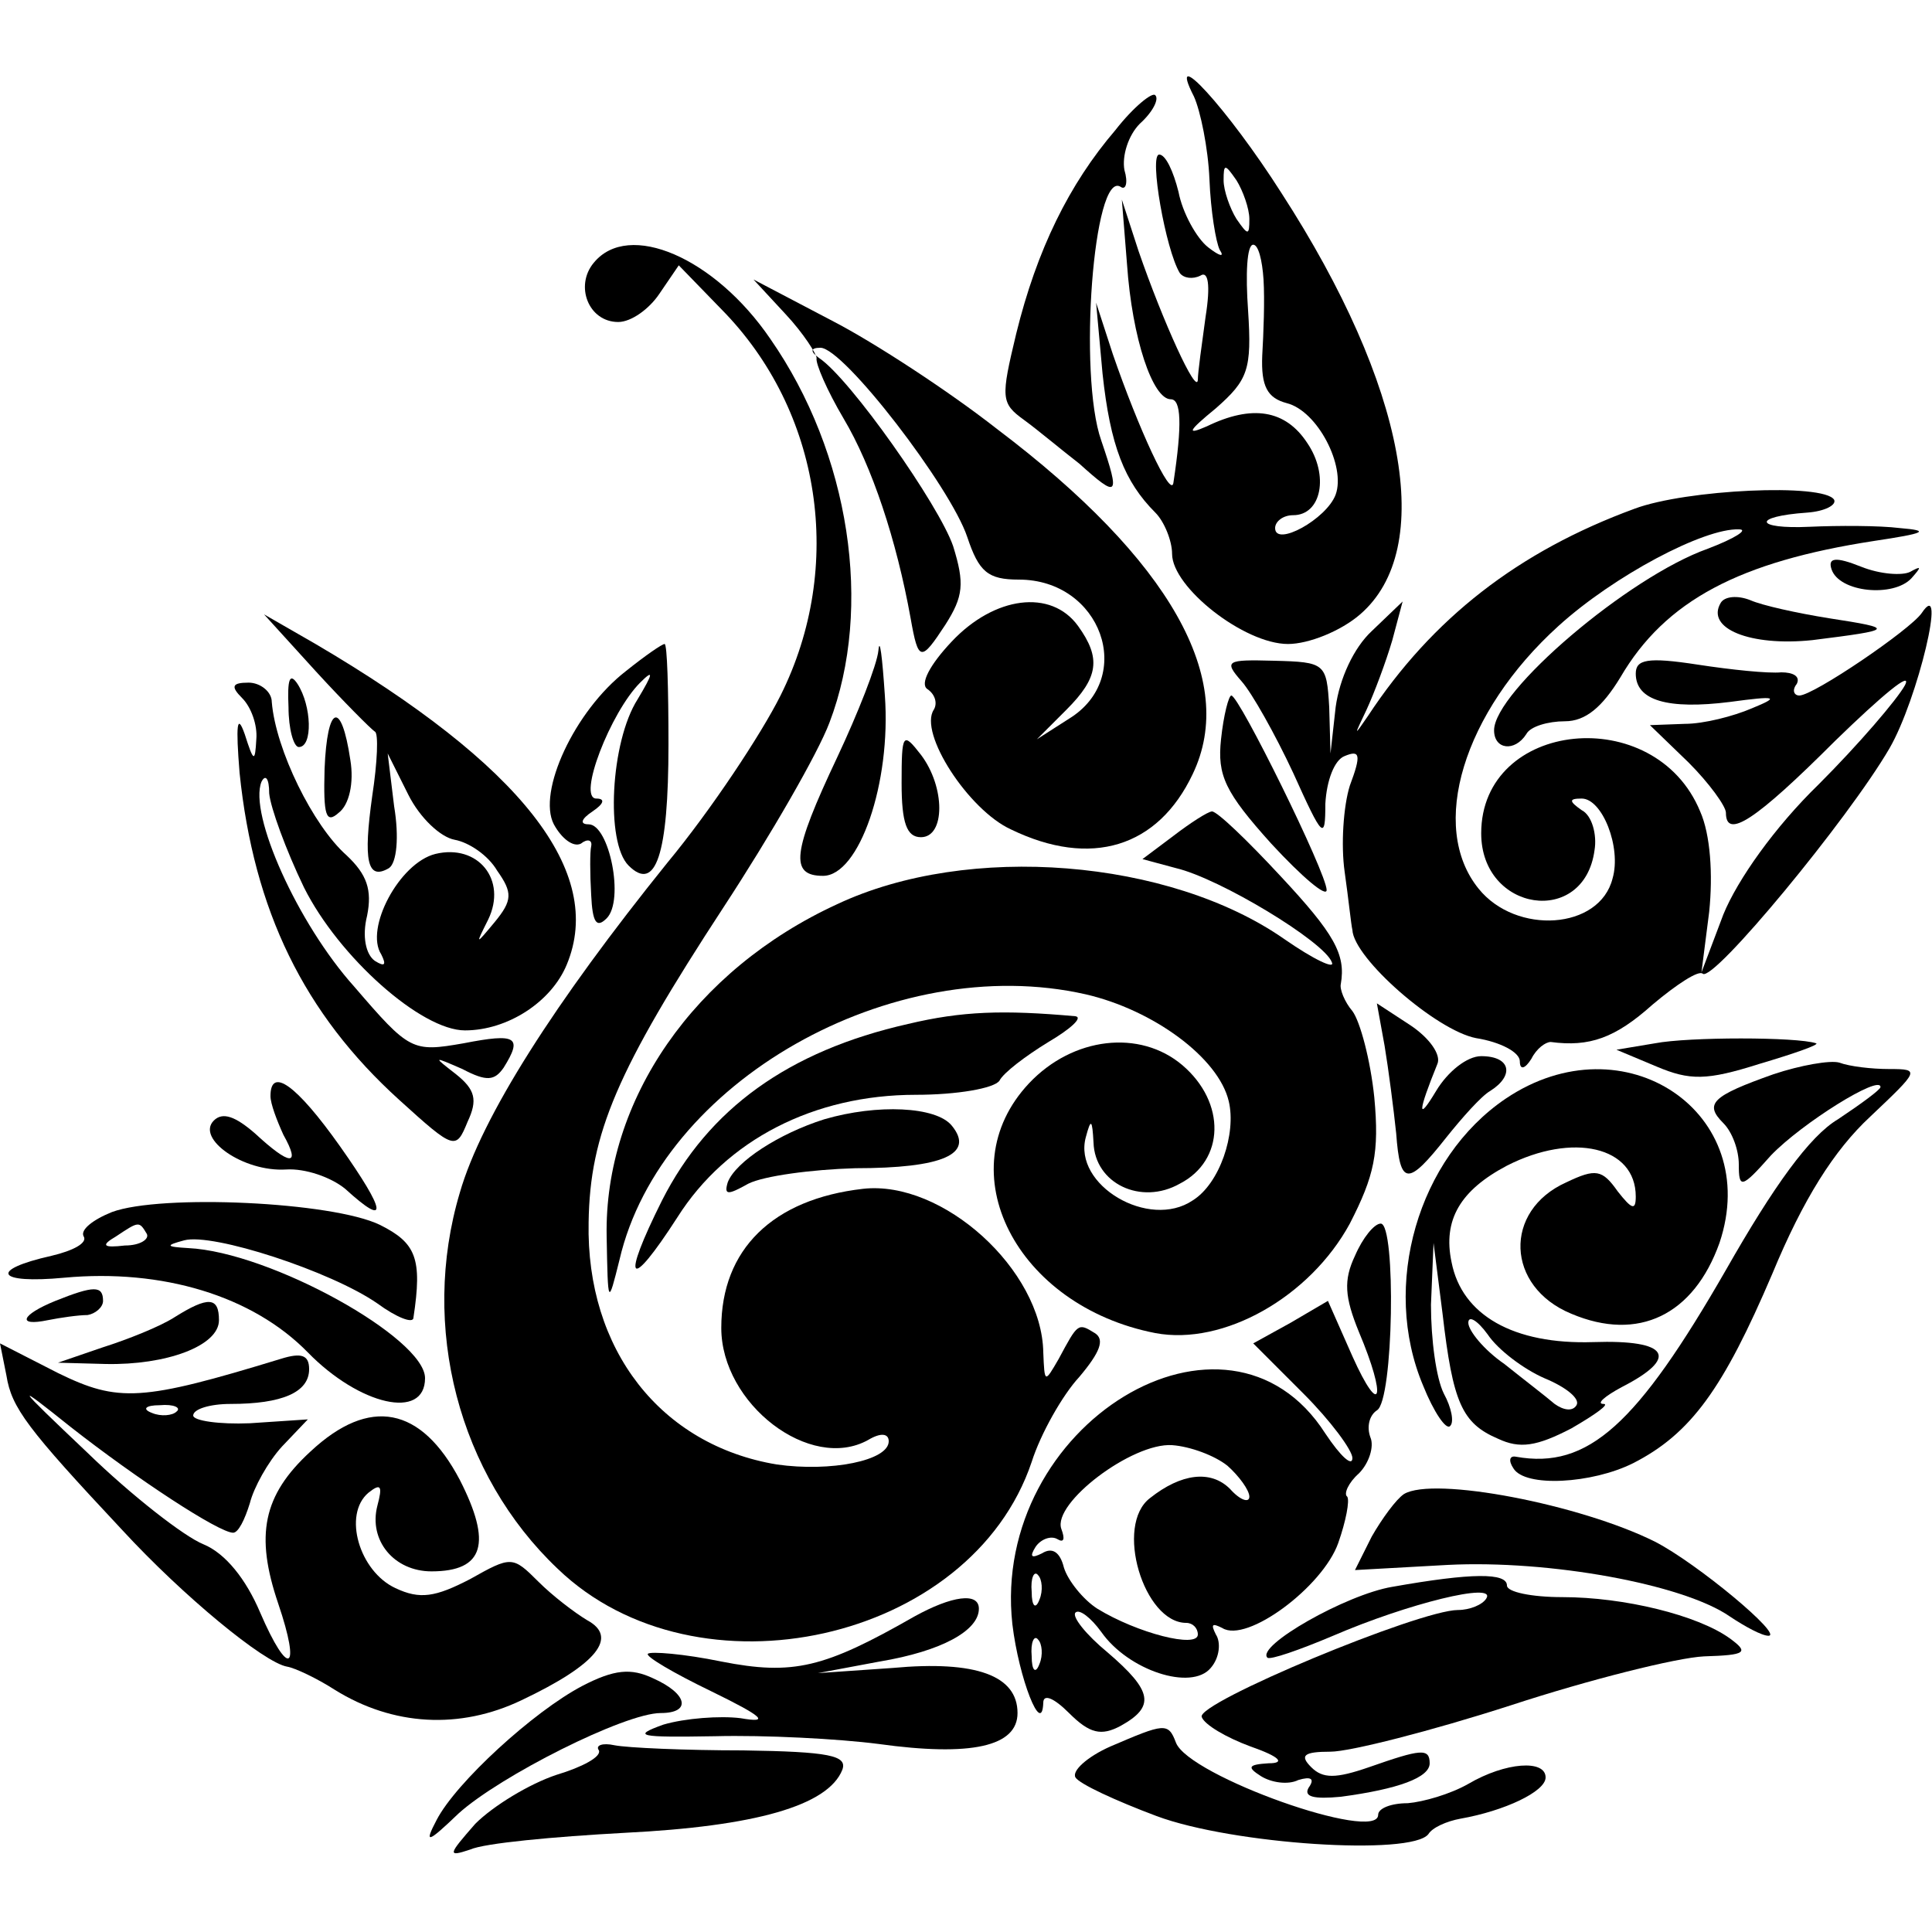 <?xml version="1.0" standalone="no"?>
<!DOCTYPE svg PUBLIC "-//W3C//DTD SVG 20010904//EN"
 "http://www.w3.org/TR/2001/REC-SVG-20010904/DTD/svg10.dtd">
<svg version="1.0" xmlns="http://www.w3.org/2000/svg"
 width="150pt" height="150pt" viewBox="0 0 150 150"
 preserveAspectRatio="xMidYMid meet">
<g transform="translate(0,150) scale(0.1,-0.1)"
fill="#000000" stroke="none">
<path d="M927 1425 c5 -11 11 -40 12 -64 1 -25 5 -49 8 -55 4 -6 0 -5 -9 2 -9
7 -20 27 -23 43 -4 16 -10 29 -15 29 -8 0 5 -74 16 -92 3 -4 10 -5 16 -2 6 4
8 -7 4 -32 -3 -22 -6 -43 -6 -49 -1 -12 -27 45 -46 100 l-13 40 4 -50 c4 -58
20 -105 34 -105 8 0 9 -19 2 -65 -2 -12 -27 42 -47 100 l-13 40 5 -55 c6 -56
17 -84 41 -108 7 -7 13 -22 13 -32 0 -26 56 -70 90 -70 16 0 41 10 56 23 59
51 36 177 -61 327 -42 66 -90 118 -68 75z m43 -95 c0 -13 -1 -13 -10 0 -5 8
-10 22 -10 30 0 13 1 13 10 0 5 -8 10 -22 10 -30z m11 -47 c1 -16 0 -42 -1
-59 -1 -24 4 -33 19 -37 24 -6 46 -49 38 -71 -7 -19 -47 -41 -47 -26 0 5 6 10
14 10 22 0 28 31 11 56 -17 26 -43 30 -78 13 -16 -7 -15 -4 7 14 25 22 28 30
25 76 -2 28 -1 51 4 51 4 0 7 -12 8 -27z"/>
<path d="M866 1399 c-36 -42 -61 -93 -77 -158 -12 -50 -12 -54 6 -67 11 -8 30
-24 43 -34 30 -27 32 -26 17 18 -18 51 -6 210 15 197 4 -3 6 3 3 13 -2 11 3
27 12 36 10 9 15 19 12 22 -2 3 -17 -9 -31 -27z"/>
<path d="M461 1296 c-15 -18 -4 -46 19 -46 10 0 24 10 32 22 l15 22 33 -34
c78 -79 96 -200 46 -300 -15 -30 -54 -89 -88 -130 -87 -108 -144 -197 -161
-256 -31 -104 -1 -219 76 -292 108 -104 321 -57 368 83 7 22 24 52 37 66 16
19 20 29 12 34 -13 8 -13 8 -28 -20 -11 -19 -11 -19 -12 5 -1 64 -78 134 -140
127 -70 -8 -110 -47 -110 -108 0 -59 69 -112 114 -87 10 6 16 5 16 -1 0 -15
-45 -24 -87 -18 -90 15 -148 89 -146 188 1 69 22 118 105 245 36 55 73 119 82
143 34 89 16 209 -46 298 -43 63 -110 92 -137 59z"/>
<path d="M610 1256 c14 -15 24 -31 24 -34 -1 -4 8 -25 21 -47 22 -37 41 -94
52 -155 6 -34 8 -34 27 -5 14 22 15 32 6 61 -11 32 -80 130 -104 146 -7 5 -7
8 1 8 18 0 101 -108 114 -147 9 -27 16 -33 40 -33 64 0 91 -76 39 -108 l-25
-16 23 23 c25 25 27 40 9 65 -21 29 -65 23 -98 -12 -17 -18 -25 -33 -19 -37 6
-4 8 -11 5 -16 -12 -18 27 -78 60 -93 62 -30 114 -14 141 43 35 73 -17 166
-152 268 -37 29 -95 67 -128 84 l-61 32 25 -27z"/>
<path d="M1269 1105 c-90 -33 -157 -85 -207 -161 -11 -16 -11 -16 -1 5 6 13
15 37 20 54 l8 30 -24 -23 c-14 -13 -25 -37 -28 -59 l-4 -36 -1 36 c-2 34 -3
35 -43 36 -37 1 -39 0 -25 -16 8 -9 26 -41 40 -71 23 -51 25 -53 25 -24 1 18
7 34 15 37 12 5 13 1 4 -23 -5 -16 -7 -46 -4 -67 3 -21 5 -41 6 -45 1 -22 65
-78 96 -84 19 -3 34 -11 34 -18 0 -7 4 -6 9 2 4 8 11 13 15 13 30 -4 50 3 79
29 19 16 36 27 39 24 8 -7 113 120 145 175 22 38 45 135 25 105 -9 -13 -84
-64 -95 -64 -4 0 -6 4 -2 9 3 6 -3 9 -12 9 -10 -1 -39 2 -65 6 -39 6 -48 4
-48 -7 0 -21 25 -28 73 -22 37 5 39 4 17 -5 -14 -6 -37 -12 -52 -12 l-27 -1
30 -29 c16 -16 29 -34 29 -39 0 -21 23 -6 85 56 36 35 60 55 54 43 -6 -11 -36
-46 -67 -77 -34 -33 -63 -74 -74 -101 l-17 -45 6 47 c3 29 1 60 -7 78 -35 85
-170 71 -170 -17 0 -61 80 -73 88 -13 2 12 -2 27 -10 31 -10 7 -10 9 0 9 16 0
31 -38 24 -62 -10 -40 -75 -44 -104 -8 -39 48 -12 137 62 204 43 39 113 76
140 75 8 0 -3 -7 -24 -15 -62 -22 -166 -111 -166 -141 0 -15 16 -17 25 -3 3 6
17 10 30 10 16 0 29 11 43 34 35 60 93 90 197 106 40 6 44 8 20 10 -16 2 -48
2 -70 1 -43 -2 -45 8 -2 11 14 1 23 6 21 10 -8 13 -115 8 -155 -7z"/>
<path d="M1422 1058 c6 -18 48 -22 62 -7 8 9 8 10 -1 5 -6 -3 -23 -2 -38 4
-20 8 -26 7 -23 -2z"/>
<path d="M1336 1032 c-12 -20 23 -34 71 -29 64 8 65 9 13 17 -25 4 -52 10 -61
14 -10 4 -20 3 -23 -2z"/>
<path d="M245 979 c22 -24 43 -45 46 -47 3 -1 2 -24 -2 -50 -7 -50 -4 -66 13
-56 6 4 8 24 4 48 l-5 41 16 -32 c9 -18 25 -33 36 -35 11 -2 26 -12 33 -24 12
-17 12 -23 -2 -40 -15 -18 -15 -18 -5 2 15 31 -8 59 -41 51 -28 -7 -55 -58
-42 -78 4 -8 3 -10 -5 -5 -7 5 -10 19 -6 35 4 20 0 32 -16 47 -26 23 -55 82
-58 119 0 8 -9 15 -18 15 -13 0 -14 -3 -5 -12 7 -7 12 -21 11 -32 -1 -18 -2
-18 -9 4 -6 17 -7 7 -4 -30 11 -107 50 -187 124 -254 43 -39 44 -39 53 -17 8
17 6 25 -9 37 -18 14 -18 14 5 4 19 -10 25 -9 32 1 15 24 10 27 -31 19 -40 -7
-42 -6 -85 44 -44 49 -82 134 -72 159 3 6 6 3 6 -9 1 -11 13 -44 27 -73 27
-54 91 -111 125 -111 33 0 67 22 79 51 30 72 -35 155 -195 249 l-40 23 40 -44z"/>
<path d="M682 995 c-1 -11 -16 -49 -32 -83 -35 -74 -37 -92 -11 -92 28 0 53
72 48 140 -2 30 -4 46 -5 35z"/>
<path d="M486 979 c-40 -31 -69 -94 -56 -119 6 -11 15 -18 21 -15 5 4 9 3 8
-2 -1 -4 -1 -21 0 -38 1 -21 4 -26 12 -18 14 14 2 73 -14 73 -7 0 -6 4 3 10 9
6 10 10 3 10 -15 0 11 67 34 90 11 11 10 7 -2 -13 -21 -33 -25 -111 -7 -129
21 -21 31 8 31 94 0 43 -1 78 -3 78 -2 0 -15 -9 -30 -21z"/>
<path d="M224 951 c0 -17 4 -31 8 -31 11 0 10 32 -1 49 -6 9 -8 4 -7 -18z"/>
<path d="M948 926 c-3 -28 3 -41 39 -81 24 -26 43 -42 43 -36 0 13 -68 151
-74 151 -2 0 -6 -15 -8 -34z"/>
<path d="M252 903 c-1 -36 1 -43 11 -34 8 6 12 23 9 41 -7 47 -18 43 -20 -7z"/>
<path d="M700 892 c0 -31 4 -42 15 -42 19 0 19 39 0 64 -14 18 -15 17 -15 -22z"/>
<path d="M911 851 l-24 -18 26 -7 c34 -8 115 -57 121 -73 3 -6 -14 2 -37 18
-89 62 -245 75 -347 27 -111 -51 -181 -152 -179 -258 1 -54 1 -54 10 -18 32
138 212 240 362 206 52 -12 103 -49 111 -83 6 -25 -7 -64 -28 -77 -34 -23 -93
12 -83 49 4 15 5 14 6 -4 1 -32 37 -49 67 -32 35 18 36 63 2 92 -33 28 -85 22
-119 -14 -64 -68 -10 -173 98 -194 53 -10 120 28 151 85 19 37 23 55 19 98 -3
29 -11 59 -17 67 -6 7 -10 17 -9 21 4 23 -5 39 -47 84 -26 28 -49 50 -53 50
-3 0 -17 -9 -30 -19z"/>
<path d="M705 705 c-93 -21 -155 -66 -191 -137 -32 -64 -26 -72 12 -13 38 60
106 95 185 95 32 0 61 5 65 11 3 6 20 19 38 30 17 10 27 19 21 20 -56 5 -88 4
-130 -6z"/>
<path d="M1075 688 c3 -18 7 -49 9 -68 3 -41 9 -41 39 -3 12 15 27 32 34 36
19 12 16 27 -7 27 -11 0 -26 -12 -35 -27 -15 -25 -14 -16 1 21 3 7 -6 20 -21
30 l-26 17 6 -33z"/>
<path d="M1285 690 l-30 -5 31 -13 c26 -11 39 -11 80 2 27 8 47 15 44 16 -15
5 -99 5 -125 0z"/>
<path d="M1377 666 c-48 -17 -54 -23 -39 -38 7 -7 12 -21 12 -32 0 -19 2 -19
25 7 24 25 85 63 85 53 0 -2 -15 -13 -33 -25 -22 -13 -50 -52 -87 -117 -69
-120 -107 -155 -163 -145 -5 1 -6 -3 -2 -9 9 -15 61 -12 93 4 45 23 70 58 108
147 24 58 48 96 76 122 38 36 39 37 15 37 -14 0 -31 2 -39 5 -7 2 -30 -2 -51
-9z"/>
<path d="M1169 647 c-68 -46 -97 -145 -64 -223 8 -20 18 -35 21 -31 3 3 1 14
-5 25 -6 12 -10 42 -10 69 l2 48 7 -55 c8 -69 15 -85 43 -97 17 -8 30 -6 57 8
19 11 30 19 25 19 -6 0 1 6 14 13 45 23 37 37 -22 35 -62 -2 -102 21 -110 62
-7 33 7 56 43 75 51 26 100 15 100 -24 0 -11 -3 -10 -14 4 -12 17 -17 18 -40
7 -49 -22 -47 -81 4 -102 52 -22 95 -1 115 55 34 101 -74 174 -166 112z m30
-217 c17 -7 28 -16 25 -21 -3 -5 -10 -4 -17 1 -7 6 -24 19 -39 31 -16 11 -28
26 -28 32 0 6 7 2 15 -9 8 -12 28 -27 44 -34z"/>
<path d="M210 649 c0 -6 5 -19 10 -30 14 -25 5 -24 -22 1 -15 13 -25 17 -32
10 -14 -14 23 -40 56 -38 15 1 35 -6 46 -15 34 -31 32 -18 -4 33 -34 48 -54
62 -54 39z"/>
<path d="M640 631 c-35 -11 -69 -33 -75 -49 -3 -10 0 -10 16 -1 12 6 49 11 83
12 68 0 93 11 75 33 -12 15 -58 17 -99 5z"/>
<path d="M87 559 c-15 -6 -25 -14 -22 -19 3 -5 -8 -11 -25 -15 -49 -11 -43
-22 10 -17 76 7 146 -14 189 -58 40 -41 91 -53 91 -20 0 31 -120 98 -184 101
-17 1 -18 2 -3 6 22 6 114 -24 150 -49 15 -11 28 -16 28 -11 7 46 2 58 -26 72
-37 18 -170 24 -208 10z m27 -17 c2 -4 -5 -9 -17 -9 -17 -2 -19 0 -7 7 18 12
18 12 24 2z"/>
<path d="M1052 525 c-9 -19 -8 -32 3 -59 22 -52 17 -68 -5 -19 l-19 43 -29
-17 -29 -16 39 -39 c21 -21 38 -44 38 -50 0 -7 -9 1 -21 19 -76 119 -260 7
-243 -148 5 -42 23 -88 24 -61 0 7 8 4 20 -8 16 -16 25 -18 40 -10 27 15 25
27 -10 57 -17 14 -28 28 -25 31 3 3 12 -4 20 -15 21 -30 70 -46 85 -28 7 8 8
20 4 26 -4 8 -3 9 5 5 19 -12 78 32 90 66 6 17 9 33 7 36 -3 2 1 11 9 18 8 8
12 21 9 28 -3 8 -1 17 5 21 13 7 15 145 3 145 -5 0 -14 -11 -20 -25z m-99
-163 c9 -8 17 -19 17 -24 0 -5 -7 -3 -15 6 -15 15 -38 12 -62 -7 -28 -21 -5
-97 28 -97 5 0 9 -4 9 -9 0 -11 -47 1 -78 20 -11 7 -23 22 -26 32 -3 12 -9 16
-17 11 -8 -4 -10 -3 -5 5 4 6 12 9 17 6 5 -3 6 0 3 8 -7 20 55 67 86 65 14 -1
33 -8 43 -16z m-146 -104 c-3 -8 -6 -5 -6 6 -1 11 2 17 5 13 3 -3 4 -12 1 -19z
m0 -50 c-3 -8 -6 -5 -6 6 -1 11 2 17 5 13 3 -3 4 -12 1 -19z"/>
<path d="M43 490 c-27 -11 -30 -20 -6 -15 10 2 24 4 31 4 6 1 12 6 12 11 0 12
-7 12 -37 0z"/>
<path d="M135 477 c-11 -7 -36 -17 -55 -23 l-35 -12 37 -1 c47 -1 88 14 88 34
0 18 -8 19 -35 2z"/>
<path d="M5 432 c4 -25 16 -41 90 -120 47 -51 110 -103 128 -106 6 -1 23 -9
37 -18 45 -28 97 -31 145 -8 59 28 75 49 51 62 -10 6 -27 19 -38 30 -20 20
-21 20 -53 2 -27 -14 -39 -16 -58 -7 -28 13 -41 57 -21 74 10 8 11 5 7 -10 -7
-27 13 -51 42 -51 41 0 47 22 22 71 -30 57 -70 65 -116 22 -37 -34 -43 -65
-25 -118 18 -53 8 -58 -14 -7 -11 26 -27 46 -44 53 -15 6 -56 38 -90 71 -57
54 -58 56 -13 20 51 -40 115 -82 126 -82 4 0 9 10 13 23 3 12 14 32 25 44 l20
21 -45 -3 c-24 -1 -44 2 -44 6 0 5 13 9 29 9 40 0 61 9 61 27 0 11 -6 13 -22
8 -108 -33 -126 -34 -173 -11 l-45 23 5 -25z m132 -28 c-3 -3 -12 -4 -19 -1
-8 3 -5 6 6 6 11 1 17 -2 13 -5z"/>
<path d="M1090 340 c-6 -4 -17 -19 -25 -33 l-13 -26 72 4 c79 4 183 -15 219
-40 12 -8 25 -15 30 -15 12 0 -55 56 -88 73 -58 29 -172 51 -195 37z"/>
<path d="M1081 268 c-36 -6 -106 -46 -97 -55 2 -2 25 6 51 17 58 25 127 42
119 29 -3 -5 -13 -9 -22 -9 -30 0 -203 -72 -199 -83 2 -6 19 -16 38 -23 23 -8
27 -13 14 -13 -16 -1 -17 -3 -6 -10 8 -5 21 -7 29 -3 10 3 13 1 8 -6 -4 -7 4
-9 25 -7 45 6 69 15 69 26 0 12 -7 11 -47 -3 -26 -9 -36 -9 -45 0 -9 9 -6 12
15 12 15 0 78 16 140 36 61 20 129 37 150 38 33 1 35 3 20 14 -25 18 -82 32
-130 32 -24 0 -43 4 -43 9 0 10 -27 10 -89 -1z"/>
<path d="M710 245 c-70 -40 -94 -46 -150 -35 -29 6 -55 8 -57 6 -2 -2 20 -15
49 -29 41 -20 46 -25 23 -21 -16 2 -43 0 -60 -5 -25 -9 -19 -10 40 -9 39 1 96
-2 127 -6 72 -10 108 -2 108 24 0 29 -32 41 -97 35 l-58 -4 48 9 c48 8 77 24
77 41 0 13 -21 10 -50 -6z"/>
<path d="M452 191 c-38 -20 -98 -75 -113 -104 -10 -19 -7 -18 17 5 32 29 129
78 157 78 24 0 21 15 -6 27 -17 8 -30 7 -55 -6z"/>
<path d="M862 144 c-18 -8 -30 -19 -27 -24 3 -5 31 -18 63 -30 59 -22 198 -31
211 -14 3 5 14 10 25 12 34 6 66 21 66 32 0 14 -31 12 -60 -5 -14 -8 -35 -14
-47 -15 -13 0 -23 -4 -23 -9 0 -22 -147 30 -157 56 -6 16 -9 15 -51 -3z"/>
<path d="M465 141 c2 -5 -13 -13 -33 -19 -21 -7 -49 -24 -63 -38 -21 -24 -22
-26 -4 -20 11 5 65 10 120 13 101 5 158 21 169 49 4 11 -10 14 -77 15 -45 0
-90 2 -100 4 -9 2 -15 0 -12 -4z"/>
</g>
</svg>
